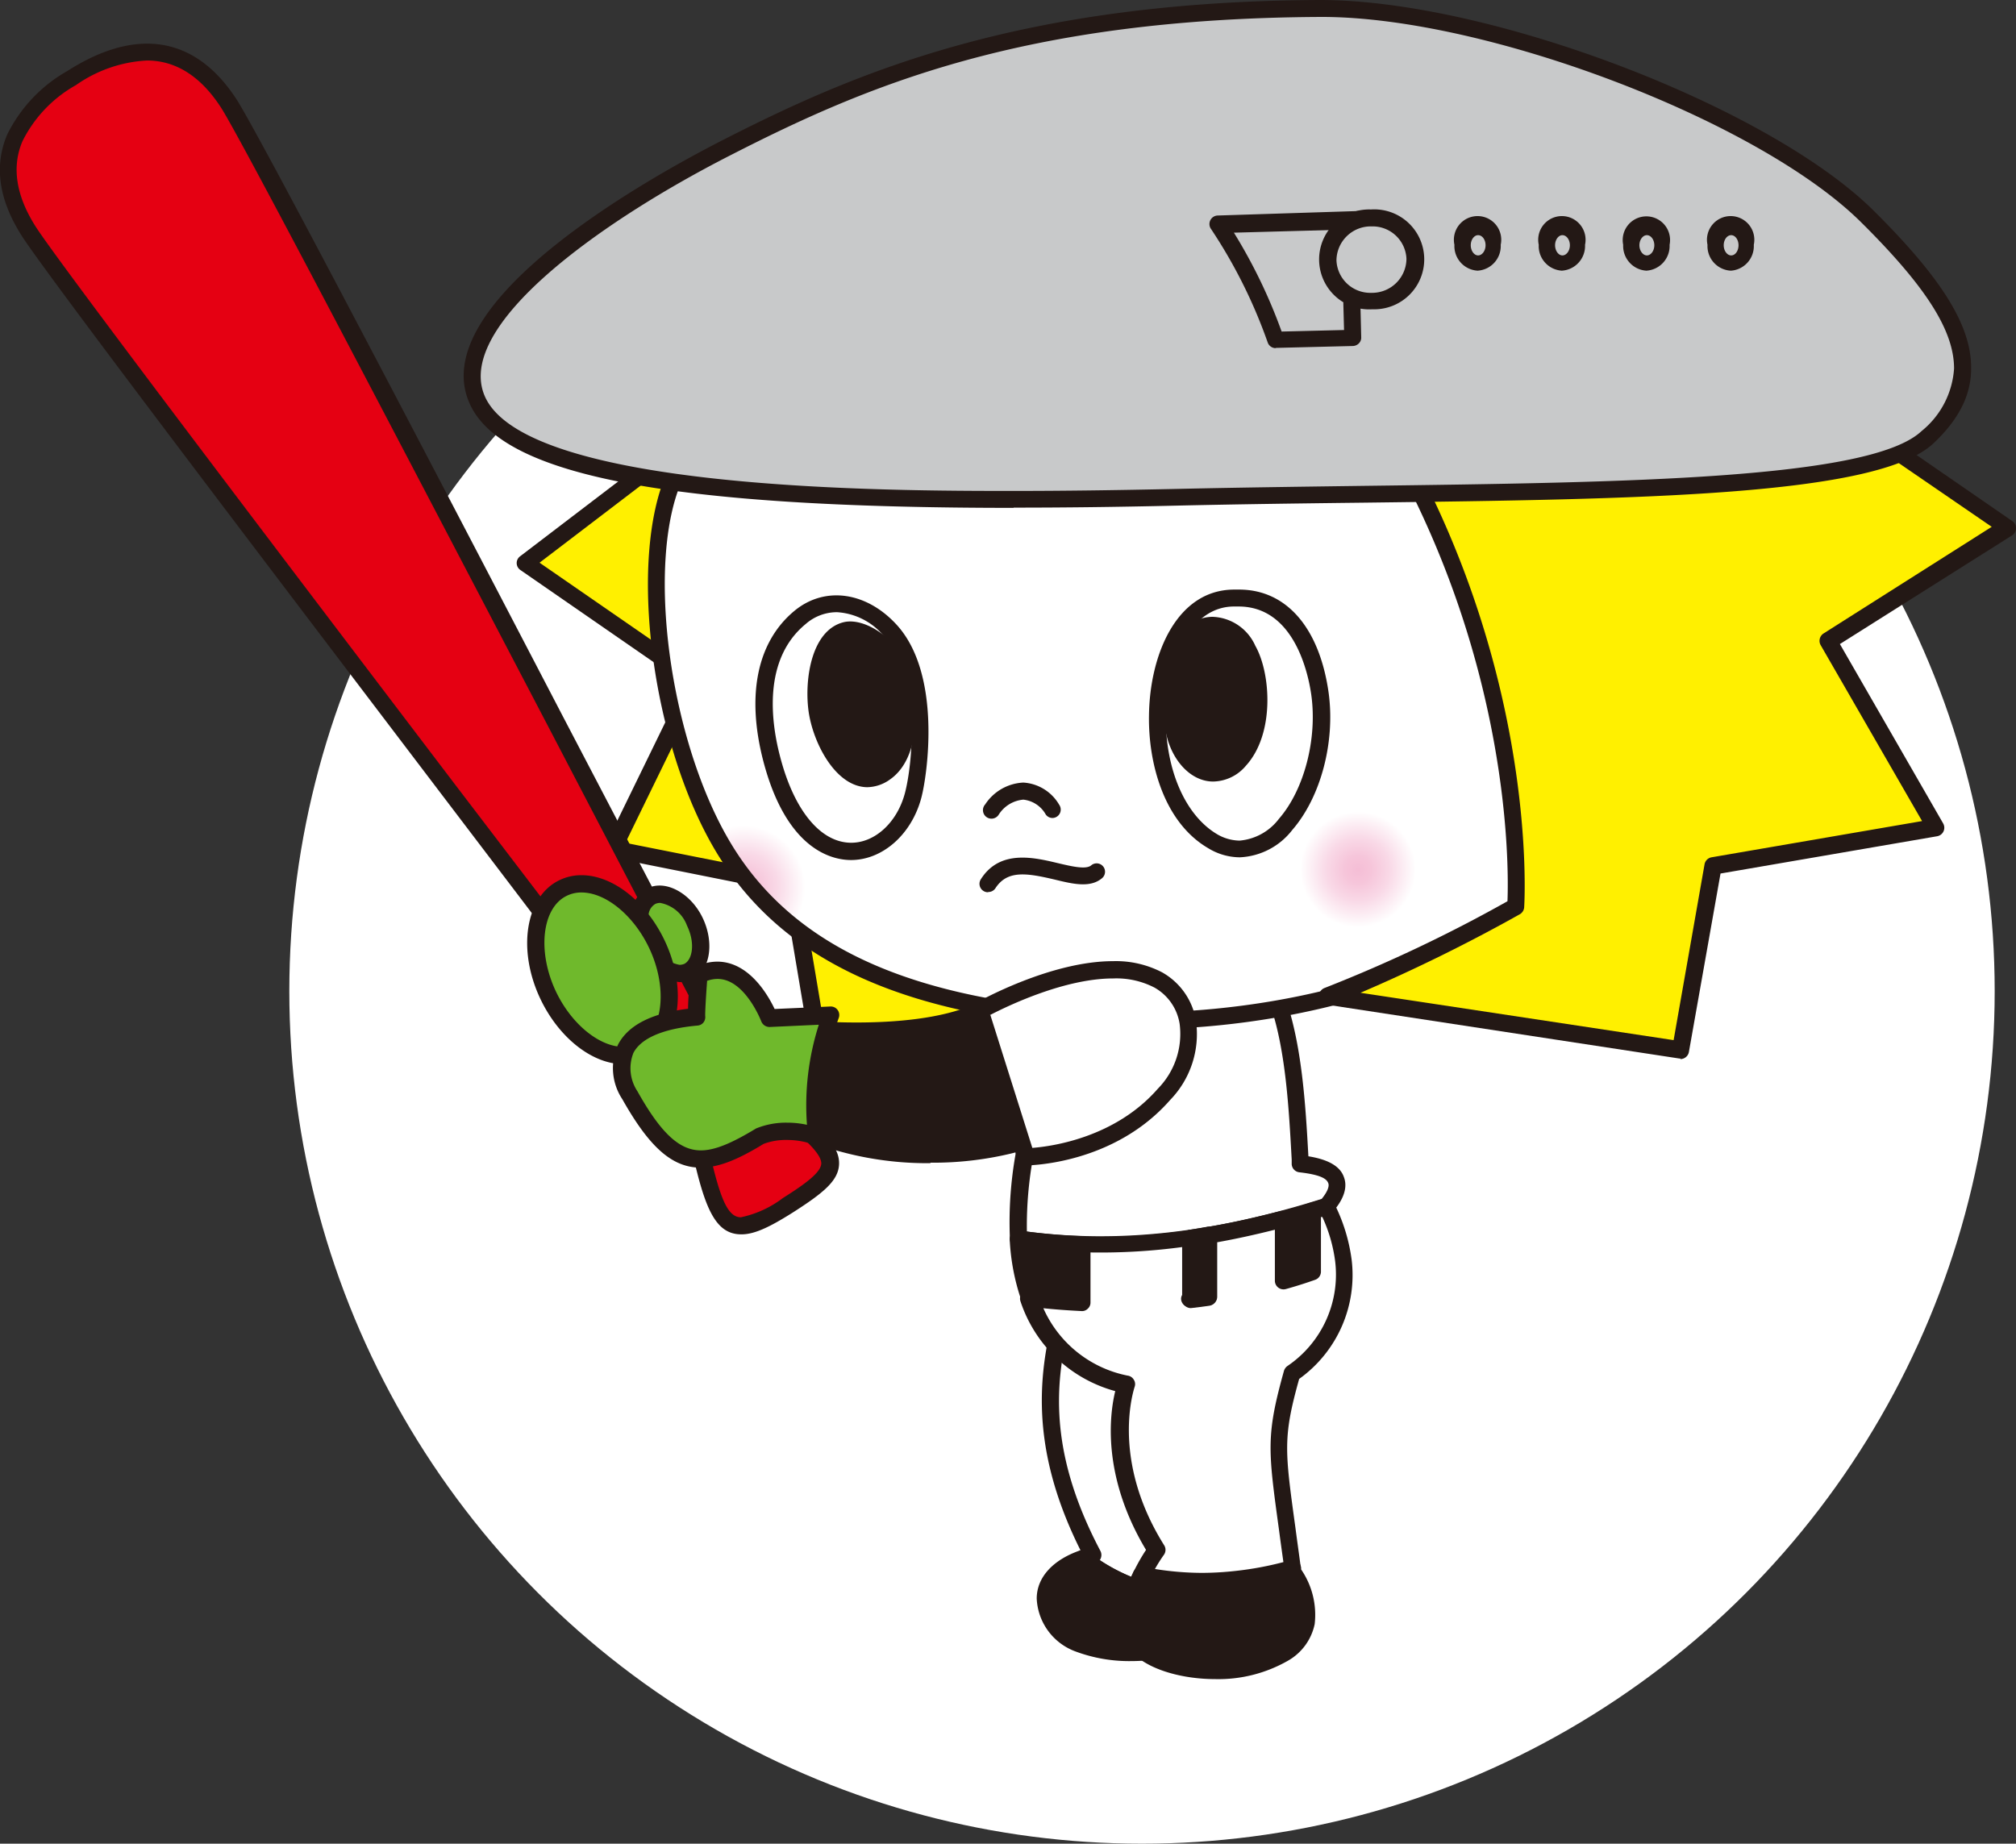 <svg xmlns="http://www.w3.org/2000/svg" xmlns:xlink="http://www.w3.org/1999/xlink" width="170.23" height="155.7" viewBox="0 0 170.23 155.7"><rect x="0" y="0" width="170.23" height="155.7" fill="#333333" stroke="none"/><defs><style>.cls-1{fill:#fff;}.cls-2{fill:#fff000;}.cls-3{fill:#231815;}.cls-4{fill:url(#radial-gradient);}.cls-5{fill:url(#radial-gradient-2);}.cls-6{fill:#e50012;}.cls-7{fill:#6fb92c;}.cls-8{fill:#c8c9ca;}</style><radialGradient id="radial-gradient" cx="62.78" cy="74.94" r="5.23" gradientUnits="userSpaceOnUse"><stop offset="0.01" stop-color="#f5bed6"/><stop offset="0.23" stop-color="#f6c5da"/><stop offset="0.55" stop-color="#f9d9e7"/><stop offset="0.93" stop-color="#fef9fb"/><stop offset="1" stop-color="#fff"/></radialGradient><radialGradient id="radial-gradient-2" cx="-48.15" cy="332.11" r="4.88" gradientTransform="translate(176.11 -256.48) rotate(2.3)" xlink:href="#radial-gradient"/></defs><g id="レイヤー_2" data-name="レイヤー 2"><g id="bk"><circle class="cls-1" cx="96.43" cy="83.7" r="72"/></g><g id="text"><polyline class="cls-2" points="65.88 31.13 44.34 47.54 58.7 57.47 51.76 71.7 66.83 74.71 69.27 89.21 99.4 81.9"/><path class="cls-3" d="M69.26,89.93a.71.71,0,0,1-.39-.12.69.69,0,0,1-.31-.48l-2.35-14L51.62,72.41a.75.75,0,0,1-.51-.39.73.73,0,0,1,0-.63l6.67-13.68L43.93,48.13a.71.71,0,0,1,0-1.16L65.44,30.56a.72.72,0,0,1,1,.14.71.71,0,0,1-.14,1L45.56,47.52,59.1,56.88a.71.71,0,0,1,.24.91L52.81,71.18,67,74a.71.71,0,0,1,.57.58l2.31,13.74L99.23,81.2a.72.72,0,1,1,.34,1.39L69.44,89.91l-.18,0Z"/><path class="cls-1" d="M105.12,134.83c.88-2.25-.86-2.67-.85-4.75,0-2.56,1.2-4.59,1.32-7.15.2-4-.92-11.59-3.9-14.26L90,110c-1.62,5.84-2.59,12.16,2.28,21.4-.3.08-.58.17-.84.26C95.09,134.71,100.53,135.56,105.12,134.83Z"/><path class="cls-3" d="M102,135.8h0a16.93,16.93,0,0,1-11-3.63.74.74,0,0,1-.24-.69.73.73,0,0,1,.48-.55h0c-4.62-9.25-3.43-15.76-1.93-21.15a.73.73,0,0,1,.62-.53l11.68-1.3a.71.71,0,0,1,.56.18c3.19,2.86,4.36,10.55,4.15,14.84a15.69,15.69,0,0,1-.69,3.57,13,13,0,0,0-.63,3.55,3.22,3.22,0,0,0,.51,1.66,3.49,3.49,0,0,1,.29,3.35.77.77,0,0,1-.57.46,20.68,20.68,0,0,1-3.26.25Zm-9.1-4a16.11,16.11,0,0,0,9.1,2.55h0a18.82,18.82,0,0,0,2.6-.17,2.07,2.07,0,0,0-.35-1.74,4.65,4.65,0,0,1-.68-2.35,14.68,14.68,0,0,1,.68-3.93,14.48,14.48,0,0,0,.64-3.26c.19-4-.92-10.87-3.43-13.46l-10.84,1.2C89.13,116,88.23,122.1,92.93,131a.75.75,0,0,1,0,.64.46.46,0,0,1-.08.13Z"/><path class="cls-3" d="M91.45,131.62c-4.84,1.67-3.5,5.89-.37,7.16,4.06,1.65,11.77.71,13.85-3.53l.19-.42C100.53,135.56,95.09,134.71,91.45,131.62Z"/><path class="cls-3" d="M95.56,140.28a13,13,0,0,1-4.76-.82A5,5,0,0,1,87.54,135c0-1.8,1.38-3.28,3.67-4.07a.71.71,0,0,1,.71.13,15.44,15.44,0,0,0,10,3.28,19.05,19.05,0,0,0,3-.23.69.69,0,0,1,.68.26.72.72,0,0,1,.12.72,4,4,0,0,1-.22.48c-1.7,3.47-6.46,4.71-10,4.71Zm-4.25-7.83C89.84,133.05,89,134,89,135a3.49,3.49,0,0,0,2.36,3.06,11.33,11.33,0,0,0,4.21.72c3,0,6.56-1,8.21-3.09-.59.05-1.2.07-1.8.07a17.09,17.09,0,0,1-10.66-3.35Z"/><path class="cls-3" d="M109.13,132.45a26.5,26.5,0,0,1-12.77.6c-.77,1.58-1.48,3.7-.74,5.28,1.33,2.83,8.76,3.81,12.77,1.3s.79-6.83.79-6.83S109.15,132.57,109.13,132.45Z"/><path class="cls-3" d="M102.59,141.8h0c-3.06,0-6.61-1-7.63-3.16-.87-1.86-.07-4.24.75-5.91a.73.73,0,0,1,.8-.4,25.84,25.84,0,0,0,12.41-.58.77.77,0,0,1,.61.09.76.76,0,0,1,.33.52l0,.17a6.77,6.77,0,0,1,1.15,4.63,4.64,4.64,0,0,1-2.26,3.09,11.82,11.82,0,0,1-6.18,1.55Zm-5.81-7.93c-.76,1.74-.94,3.2-.5,4.15.63,1.35,3.29,2.32,6.31,2.32h0A10.34,10.34,0,0,0,108,139a3.2,3.2,0,0,0,1.6-2.12,5.44,5.44,0,0,0-.93-3.55,27.45,27.45,0,0,1-11.89.53Z"/><path class="cls-1" d="M112,101.9c1.06-1.19,2-3.14-2.22-3.61-.48-8.76-1-20.43-10.21-20.43-6.51,0-13.45-2.92-12.79,18.21a31.64,31.64,0,0,0-.83,8.58C95.06,106,103.65,104.55,112,101.9Z"/><path class="cls-3" d="M93,105.88h0a49.14,49.14,0,0,1-7.1-.51.73.73,0,0,1-.62-.68A32.8,32.8,0,0,1,86.05,96c-.27-8.93.78-14.31,3.31-16.92,1.78-1.84,4-2.08,6-2.08.69,0,1.4,0,2.11.06s1.4.07,2.1.07c9.69,0,10.43,11.79,10.91,20.52,1.69.27,2.69.85,3,1.76.23.6.25,1.6-1,3a.72.72,0,0,1-.33.21A63.37,63.37,0,0,1,93,105.88ZM86.67,104c7.71,1,15.67.16,24.93-2.75.46-.56.67-1.05.56-1.33s-.41-.69-2.45-.92a.73.73,0,0,1-.64-.68l0-.39c-.47-8.62-1.07-19.35-9.46-19.35-.72,0-1.45,0-2.17-.07s-1.37-.07-2-.07a6.43,6.43,0,0,0-5,1.64c-2.21,2.29-3.16,7.51-2.9,16a.55.55,0,0,1,0,.18,32.18,32.18,0,0,0-.83,7.79Z"/><path class="cls-3" d="M86,104.65a17.56,17.56,0,0,0,1,5c1.45.19,2.92.32,4.4.4v-4.9A49.37,49.37,0,0,1,86,104.65Z"/><path class="cls-3" d="M91.31,110.75h0c-1.56-.08-3.06-.22-4.46-.41a.75.75,0,0,1-.59-.47,18.56,18.56,0,0,1-1-5.18.71.71,0,0,1,.23-.58.74.74,0,0,1,.6-.19,48.21,48.21,0,0,0,5.27.47.74.74,0,0,1,.7.73V110a.72.72,0,0,1-.23.53.7.7,0,0,1-.5.2ZM87.45,109c1,.13,2,.23,3.13.3v-3.43c-1.28-.06-2.56-.17-3.82-.33a16.69,16.69,0,0,0,.69,3.46Z"/><path class="cls-3" d="M108.34,103v5.26c.81-.24,1.62-.49,2.43-.77v-5.17C110,102.51,109.15,102.74,108.34,103Z"/><path class="cls-3" d="M108.34,108.94a.69.69,0,0,1-.44-.15.71.71,0,0,1-.29-.58V103a.72.72,0,0,1,.54-.7c.8-.21,1.61-.44,2.41-.68a.7.7,0,0,1,.64.12.72.72,0,0,1,.3.58v5.17a.73.73,0,0,1-.49.69c-.82.28-1.64.54-2.47.78l-.2,0Zm.73-5.43v3.72l1-.31v-3.68l-1,.27Z"/><path class="cls-1" d="M113.43,106.43A14.1,14.1,0,0,0,112,101.9l-1.24.37v5.16c-.81.28-1.62.54-2.43.77V103c-2.09.55-4.2,1-6.33,1.38v5.21c-.64.09-2,.26-1.46.2v-5.16a52.45,52.45,0,0,1-9.24.54V110c-1.48-.08-3-.2-4.4-.39a10.82,10.82,0,0,0,8.17,7.28s-2.31,6.19,2.55,14a17.83,17.83,0,0,0-1.27,2.18,26,26,0,0,0,5,.5,24.84,24.84,0,0,0,3.11-.18,26,26,0,0,0,4.63-.92c-1.29-9.85-1.75-10.4,0-16.49A10.13,10.13,0,0,0,113.43,106.43Z"/><path class="cls-3" d="M101.51,134.28h-.12a26.9,26.9,0,0,1-5.17-.52.72.72,0,0,1-.51-1,16,16,0,0,1,1.06-1.87c-3.76-6.27-3.07-11.47-2.6-13.41a11.64,11.64,0,0,1-8-7.58.76.76,0,0,1,.12-.71.72.72,0,0,1,.67-.26c1,.14,2.2.25,3.57.33v-4.11a.68.68,0,0,1,.23-.52.72.72,0,0,1,.53-.21,50.08,50.08,0,0,0,9.11-.53.69.69,0,0,1,.58.17.74.74,0,0,1,.25.52v-.22a.74.74,0,0,1,.61-.72c2-.33,4-.78,6.26-1.36a.74.74,0,0,1,.92.7v4.28l1-.32v-4.64a.74.74,0,0,1,.52-.7l.32-.09.92-.28a.73.73,0,0,1,.87.38,14.81,14.81,0,0,1,1.48,4.76,10.78,10.78,0,0,1-4.43,10.08c-1.37,4.92-1.22,6-.32,12.53.13,1,.29,2.12.46,3.41a.74.74,0,0,1-.52.79,27.66,27.66,0,0,1-4.76.95,29,29,0,0,1-3.07.18Zm-4-1.78a25.73,25.73,0,0,0,3.93.33h.11a26.32,26.32,0,0,0,2.91-.18,27.38,27.38,0,0,0,3.91-.73c-.14-1-.27-1.94-.38-2.78-.92-6.72-1.09-7.93.43-13.38a.78.78,0,0,1,.32-.42,9.32,9.32,0,0,0,4-8.82,12.75,12.75,0,0,0-1.08-3.74l-.12,0v4.61a.73.73,0,0,1-.49.69c-.82.29-1.64.55-2.47.78a.73.73,0,0,1-.93-.7v-4.31c-1.7.43-3.31.78-4.87,1.06v4.59a.72.72,0,0,1-.62.72l-1.26.17-.14,0h-.08l-.22,0a.73.73,0,0,1-.73-.68.6.6,0,0,1,.13-.4v-4a52.07,52.07,0,0,1-7.78.46V110a.68.68,0,0,1-.23.52.67.67,0,0,1-.54.2c-1.21-.06-2.25-.14-3.21-.24a9.89,9.89,0,0,0,7.11,5.69.71.71,0,0,1,.53.35.68.68,0,0,1,.06.62c0,.06-2.1,6,2.49,13.34a.72.72,0,0,1,0,.81,13.08,13.08,0,0,0-.76,1.2Z"/><path class="cls-3" d="M100.55,104.58v5.16l1.46-.19v-5.22C101.53,104.42,101,104.51,100.55,104.58Z"/><path class="cls-3" d="M100.55,110.47a.71.71,0,0,1-.48-.19.69.69,0,0,1-.25-.54v-5.16a.72.72,0,0,1,.63-.72l1-.17.44-.08a.74.74,0,0,1,.59.16.73.73,0,0,1,.26.56v5.22a.73.73,0,0,1-.62.72c-.49.07-1,.14-1.48.19Z"/><path class="cls-4" d="M141.66,39.27c-.38,5.24-1,16.78-3.06,22.49a39.91,39.91,0,0,1-9,14c-8.44,8.09-24.66,11-36.38,10.4-12.87-.71-25.55-3.81-32-14.43C55.65,62.62,53.82,47,57,40.09"/><path class="cls-3" d="M96.28,86.93c-1.08,0-2.13,0-3.15-.08-16.65-.92-27-5.61-32.58-14.78s-7.56-25-4.18-32.28l1.3.61c-3.21,6.91-1.18,22.23,4.11,30.93s15.29,13.2,31.43,14.09c11.46.62,27.58-2.29,35.85-10.21a39.07,39.07,0,0,0,8.86-13.69c1.85-5,2.51-14.74,2.9-20.53l.12-1.77,1.43.1-.12,1.77c-.4,5.87-1.06,15.69-3,20.92a40.62,40.62,0,0,1-9.22,14.24c-7.83,7.5-22.34,10.68-33.77,10.68Z"/><path class="cls-3" d="M104.67,72.4a5.16,5.16,0,0,1-2.65-.77c-3.77-2.2-5.07-7.24-5-11.22.06-5.12,2.34-10.62,7.2-10.62h.41c4,0,6.77,3.23,7.55,8.65.59,4.18-.64,8.86-3.06,11.65a5.93,5.93,0,0,1-4.43,2.31Zm-.47-21.18c-3.71,0-5.71,4.64-5.76,9.21s1.64,8.4,4.3,10a3.85,3.85,0,0,0,1.93.56A4.67,4.67,0,0,0,108,69.14c2.13-2.45,3.25-6.76,2.72-10.49-.25-1.74-1.43-7.43-6.13-7.43h-.41Z"/><path class="cls-1" d="M67.56,52.14c2.37-2,5.33-1.4,7.64,1.14C78.62,57,77.68,65,77.09,67.21,75.53,73,68,75,65.17,64.11,63.93,59.39,64.31,54.81,67.56,52.14Z"/><path class="cls-3" d="M71.86,72.63c-1.57,0-5.43-.82-7.4-8.33C63,58.7,63.93,54.18,67.1,51.57c2.56-2.1,6.08-1.6,8.64,1.22C79.55,57,78.3,65.51,77.79,67.4c-.83,3.08-3.27,5.23-5.93,5.23ZM70.66,51.7a4,4,0,0,0-2.63,1c-3.65,3-2.92,8.32-2.15,11.23,1.18,4.53,3.42,7.24,6,7.24,2,0,3.86-1.71,4.52-4.15s1.4-9.82-1.72-13.25a5.59,5.59,0,0,0-4-2.07Z"/><path class="cls-3" d="M100.68,53.53c1.78-1.5,3.87-.28,4.64,1.32,1.23,2.19,1.46,7-.68,9.33-2.32,2.53-5,.45-5.45-2.48C98.82,59.56,98.94,55,100.68,53.53Z"/><path class="cls-3" d="M102.43,66c-1.87,0-3.53-1.78-4-4.22-.34-2-.39-7,1.74-8.83a3.4,3.4,0,0,1,2.21-.86A4.11,4.11,0,0,1,106,54.54c1.31,2.31,1.66,7.44-.8,10.13A3.67,3.67,0,0,1,102.43,66Zm0-12.47a2,2,0,0,0-1.29.51c-1.35,1.14-1.64,5.2-1.24,7.5.29,1.72,1.38,3,2.53,3a2.34,2.34,0,0,0,1.68-.9c1.92-2.11,1.68-6.54.58-8.5a2.7,2.7,0,0,0-2.26-1.63Z"/><path class="cls-3" d="M69,59.87c.3,2.86,2.77,7.5,5.79,5.33,2.44-1.74,2.16-7.14.39-9.73A2.57,2.57,0,0,0,75,55C74.28,54,72.64,53,71.47,53.24,69.19,53.78,68.8,57.75,69,59.87Z"/><path class="cls-3" d="M73.26,66.48h0c-2.74,0-4.67-3.86-5-6.53s.28-6.76,3-7.41c1.48-.34,3.47.88,4.29,2.09a3.31,3.31,0,0,1,.26.5c1.83,2.77,2.29,8.58-.61,10.66a3.38,3.38,0,0,1-2,.69ZM71.88,53.92a.9.9,0,0,0-.24,0c-1.61.38-2.14,3.65-1.9,5.86S71.48,65,73.26,65a2,2,0,0,0,1.14-.42c2-1.44,1.85-6.36.22-8.74a1.09,1.09,0,0,1-.08-.15,1.76,1.76,0,0,0-.15-.31,3.64,3.64,0,0,0-2.51-1.5Z"/><path class="cls-3" d="M88.88,69.08a.7.7,0,0,1-.58-.3,2.47,2.47,0,0,0-1.89-1.25,2.74,2.74,0,0,0-2.08,1.27.72.72,0,1,1-1.14-.87,4.08,4.08,0,0,1,3.19-1.84h.05a3.76,3.76,0,0,1,3,1.86.71.71,0,0,1-.59,1.13Z"/><path class="cls-3" d="M83.43,75.35a.7.7,0,0,1-.39-.11.71.71,0,0,1-.21-1c1.6-2.51,4.45-1.84,6.53-1.34,1.15.27,2.34.55,2.78.18a.71.71,0,0,1,1,.08.71.71,0,0,1-.08,1c-1,.85-2.48.49-4,.12-2.38-.56-4-.81-5,.72a.71.71,0,0,1-.61.33Z"/><path class="cls-5" d="M119.53,73.63a4.88,4.88,0,1,1-4.68-5.08A4.88,4.88,0,0,1,119.53,73.63Z"/><path class="cls-3" d="M96.21,93.22a115.25,115.25,0,0,1-11,3.53,29.08,29.08,0,0,1-17.51-1.39c-4-1.8-2.59-3.34-1.3-8.53,0,0,10.4,1.3,16.23-1.3,11.69-5.19,14.3-3.09,15,3.4"/><path class="cls-3" d="M78.54,98.23A27.85,27.85,0,0,1,67.36,96c-3.89-1.73-3.32-3.69-2.37-7,.2-.7.44-1.5.67-2.42a.7.7,0,0,1,.79-.54c.11,0,10.26,1.24,15.84-1.24,6.77-3,10.68-3.69,13.09-2.3,2.11,1.23,2.65,3.87,2.89,6.28a.73.73,0,0,1-1.46.15c-.28-2.87-1-4.46-2.16-5.17-1.91-1.11-5.64-.35-11.76,2.37-5.18,2.3-13.59,1.67-16,1.42-.18.69-.36,1.3-.52,1.86-1,3.31-1.16,4,1.57,5.21A28.35,28.35,0,0,0,85,96c5.09-1.27,10.9-3.48,11-3.5a.72.72,0,0,1,.94.42.73.73,0,0,1-.42.94c-.06,0-6,2.26-11.12,3.55a28.24,28.24,0,0,1-6.81.78Z"/><path class="cls-6" d="M2.45,19.54c-4-6.3-.34-10.45,3.62-13s9.27-4.06,13.27,2.24c2.9,4.57,31.48,59.78,43.36,82.29,8.55,6.56,9.48,7.07,3.8,10.68-5.41,3.43-5.92,2.24-8-8C43.14,73.48,5.35,24.11,2.45,19.54Z"/><path class="cls-3" d="M62.58,104.24c-2.67,0-3.4-3.39-4.8-10.13-5.07-6.73-12.55-16.58-20.42-26.93C20.86,45.46,3.8,23,1.84,19.92S-.51,14,.61,11.36A12.53,12.53,0,0,1,5.68,6C11.59,2.22,16.56,3.1,20,8.43c1.95,3.08,15,28,27.53,52.07,6.06,11.59,11.83,22.64,15.79,30.13l.47.37c5.05,3.87,7.14,5.47,7.06,7.33-.06,1.38-1.31,2.41-3.91,4.07-1.75,1.1-3.14,1.84-4.31,1.84ZM12.41,5.11a11.45,11.45,0,0,0-6,2.08,11.08,11.08,0,0,0-4.51,4.73c-.93,2.17-.55,4.61,1.12,7.23,1.92,3,19.73,26.48,35.45,47.16C46.42,76.73,54,86.64,59,93.38a.6.6,0,0,1,.13.28c1.36,6.5,2,9.14,3.43,9.14a8.89,8.89,0,0,0,3.54-1.62c2-1.26,3.21-2.18,3.25-2.92,0-1.1-2.42-3-6.51-6.12l-.59-.46a.66.66,0,0,1-.2-.24c-4-7.49-9.77-18.61-15.86-30.28-12-22.94-25.56-48.93-27.48-52C17,6.48,14.88,5.11,12.41,5.11Z"/><path class="cls-1" d="M82.74,85.37l3.89,12.32s7.05,0,11.67-5.28c3.41-3.89,2.25-8.17-.49-9.66C92.46,79.83,82.74,85.37,82.74,85.37Z"/><path class="cls-3" d="M86.63,98.42a.74.74,0,0,1-.7-.51L82,85.59a.74.74,0,0,1,.33-.85c.26-.15,6.33-3.57,11.66-3.57a8.46,8.46,0,0,1,4.13.94,5.75,5.75,0,0,1,2.87,4.1,8,8,0,0,1-2.18,6.68c-4.78,5.46-11.92,5.53-12.22,5.53Zm-3-12.69,3.54,11.21c1.68-.13,7-.87,10.6-5a6.59,6.59,0,0,0,1.84-5.46,4.28,4.28,0,0,0-2.13-3.08A7,7,0,0,0,94,82.63c-4.09,0-8.86,2.29-10.42,3.1Z"/><path class="cls-7" d="M54.45,79.88c.85,1.76,2.48,2.73,3.64,2.17s1.43-2.44.58-4.2S56.19,75.12,55,75.68,53.6,78.12,54.45,79.88Z"/><path class="cls-3" d="M57.38,82.94h0a4.4,4.4,0,0,1-3.59-2.75,5,5,0,0,1-.36-3.66A2.51,2.51,0,0,1,54.72,75c1.5-.72,3.61.43,4.61,2.51S60,82,58.41,82.71a2.42,2.42,0,0,1-1,.23Zm-1.64-6.69a1,1,0,0,0-.39.08,1.17,1.17,0,0,0-.54.68,3.52,3.52,0,0,0,.3,2.55,3,3,0,0,0,2.27,1.92h0a1.06,1.06,0,0,0,.4-.08c.68-.34.95-1.74.23-3.23a3,3,0,0,0-2.27-1.92Z"/><path class="cls-7" d="M46.3,84.08c1.84,3.82,5.37,5.93,7.89,4.71s3.09-5.28,1.26-9.1S50.09,73.77,47.56,75,44.47,80.27,46.3,84.08Z"/><path class="cls-3" d="M52.65,89.87h0c-2.62,0-5.43-2.2-7-5.47-2-4.17-1.29-8.69,1.59-10.07a4.22,4.22,0,0,1,1.86-.42c2.62,0,5.43,2.2,7,5.47,2,4.17,1.29,8.68-1.59,10.07a4.19,4.19,0,0,1-1.86.42ZM49.1,75.37a2.76,2.76,0,0,0-1.22.27c-2.13,1-2.54,4.74-.92,8.13,1.31,2.73,3.66,4.64,5.69,4.64h0a2.84,2.84,0,0,0,1.23-.27c2.12-1,2.54-4.74.91-8.13-1.31-2.73-3.65-4.64-5.69-4.64Z"/><path class="cls-7" d="M58.83,85.85c0-.5.19-3.53.19-3.53C62.88,80.48,64.93,86,64.93,86l5.2-.24A21.49,21.49,0,0,0,69,96a7,7,0,0,0-4.78-.08c-5,3-7.41,3-11-3.45C51.81,90,51.85,86.46,58.83,85.85Z"/><path class="cls-3" d="M59.18,98.61c-2.4,0-4.32-1.68-6.63-5.78a4.76,4.76,0,0,1-.35-4.64c.86-1.62,2.84-2.63,5.9-3,0-.93.15-2.39.19-2.93a.72.72,0,0,1,.42-.6,4.23,4.23,0,0,1,1.85-.45c2.7,0,4.3,2.85,4.85,4L70.09,85a.72.72,0,0,1,.72,1,21,21,0,0,0-1.09,9.88.7.7,0,0,1-.25.68.73.73,0,0,1-.72.12,6.55,6.55,0,0,0-2.27-.41,5.4,5.4,0,0,0-2,.33c-2.3,1.41-3.87,2-5.32,2Zm.53-15.79c-.1,1.34-.18,2.72-.16,3a.74.74,0,0,1-.16.54.71.71,0,0,1-.5.25c-2.87.26-4.74,1.05-5.4,2.3a3.5,3.5,0,0,0,.33,3.24c2,3.58,3.57,5,5.36,5,1.14,0,2.54-.56,4.66-1.85a6.67,6.67,0,0,1,2.64-.49,7.74,7.74,0,0,1,1.66.18,22.35,22.35,0,0,1,1-8.45L65,86.73a.75.75,0,0,1-.72-.48s-1.37-3.58-3.69-3.58a2.63,2.63,0,0,0-.85.15Z"/><path class="cls-2" d="M114.87,32.69C129.57,54.94,128,76.55,128,76.55a128.06,128.06,0,0,1-15.89,7.57l29.83,4.54,2.76-15.57,18.8-3.24L154.38,54.1l15.12-9.55L146.12,28.48"/><path class="cls-3" d="M141.89,89.39h-.1L112,84.84a.73.73,0,0,1-.14-1.41,123.77,123.77,0,0,0,15.43-7.32c.12-3,.34-22.86-13-43a.73.73,0,0,1,.21-1,.74.74,0,0,1,1,.2c14.67,22.2,13.21,44.1,13.2,44.32a.74.74,0,0,1-.37.58,141.57,141.57,0,0,1-13.45,6.63l26.44,4L143.93,73a.73.73,0,0,1,.59-.6l17.78-3.06-8.56-14.85a.74.74,0,0,1,.25-1l14.19-9L145.71,29.08a.73.73,0,1,1,.83-1.2L169.91,44a.73.73,0,0,1,.32.62.71.71,0,0,1-.34.6l-14.53,9.17,8.72,15.15a.73.73,0,0,1-.5,1.08l-18.3,3.15-2.67,15.07a.73.73,0,0,1-.72.6Z"/><path class="cls-8" d="M40.25,33.68c-2.68-6.45,9.57-15.33,21.12-21.22S86.41.83,111.48.72c14.38-.06,37.55,9,46.19,17.54,8.05,8,10.67,13.43,5.09,18.67s-35,4.43-63.42,5.08S43.64,41.8,40.25,33.68Z"/><path class="cls-3" d="M85.6,42.89c-29.24,0-43.43-2.75-46-8.94C36,25.39,55.11,14.85,61.05,11.82,72.13,6.16,86.08.11,111.47,0c14.35,0,37.84,9,46.7,17.75,5.85,5.8,8.32,9.81,8.27,13.39,0,2.26-1.07,4.32-3.19,6.31-4.75,4.45-24.78,4.71-48,5-5.23.06-10.59.13-15.91.25-5.07.12-9.57.17-13.76.17Zm26-41.46C86.4,1.54,73.14,7.25,61.7,13.1,50.58,18.77,38.46,27.5,40.91,33.4c3.36,8.06,34.47,8.06,44.69,8.06,4.18,0,8.67-.06,13.72-.17,5.33-.12,10.7-.19,15.93-.26,21.95-.28,42.68-.55,47-4.62A7.41,7.41,0,0,0,165,31.12c0-3.15-2.3-6.85-7.85-12.35-8.65-8.59-31.63-17.34-45.53-17.34Z"/><path class="cls-8" d="M102.84,18.92,118,18.5l.17,5.3-4,1.75.08,3-6.51.16A43.67,43.67,0,0,0,102.84,18.92Z"/><path class="cls-3" d="M107.72,29.4a.71.71,0,0,1-.68-.49,42.91,42.91,0,0,0-4.78-9.57.72.72,0,0,1,.56-1.14L116,17.78a.74.74,0,0,1,.73.7l2.19,5.3a.75.75,0,0,1-.43.68L114.88,26l.06,2.48a.68.68,0,0,1-.2.52.75.75,0,0,1-.5.22l-6.51.16Zm-3.56-9.8A44.56,44.56,0,0,1,108.22,28l5.27-.13-.06-2.25a.72.72,0,0,1,.44-.67l3.58-1.56-.13-4.1-13.16.36Z"/><path class="cls-8" d="M126.11,20.67a1.31,1.31,0,1,1-2.59,0,1.31,1.31,0,1,1,2.59,0Z"/><path class="cls-3" d="M124.81,22.86a2.08,2.08,0,0,1-2-2.19,2,2,0,1,1,3.91,0,2.08,2.08,0,0,1-2,2.19Zm0-3c-.34,0-.62.39-.62.85s.28.86.62.86.63-.39.63-.86-.28-.85-.63-.85Z"/><path class="cls-8" d="M133.22,20.67a1.31,1.31,0,1,1-2.58,0,1.31,1.31,0,1,1,2.58,0Z"/><path class="cls-3" d="M131.93,22.86a2.08,2.08,0,0,1-2-2.19,2,2,0,1,1,3.91,0,2.09,2.09,0,0,1-2,2.19Zm0-3c-.34,0-.62.39-.62.85s.28.86.62.86.63-.39.63-.86-.29-.85-.63-.85Z"/><path class="cls-8" d="M140.35,20.67a1.31,1.31,0,1,1-2.59,0,1.31,1.31,0,1,1,2.59,0Z"/><path class="cls-3" d="M139.06,22.86a2.09,2.09,0,0,1-2-2.19,2,2,0,1,1,3.92,0,2.09,2.09,0,0,1-2,2.19Zm0-3c-.34,0-.63.39-.63.85s.29.86.63.86.63-.39.63-.86-.29-.85-.63-.85Z"/><path class="cls-8" d="M147.47,20.67a1.31,1.31,0,1,1-2.59,0,1.31,1.31,0,1,1,2.59,0Z"/><path class="cls-3" d="M146.18,22.86a2.08,2.08,0,0,1-2-2.19,2,2,0,1,1,3.91,0,2.08,2.08,0,0,1-1.95,2.19Zm0-3c-.35,0-.63.39-.63.85s.28.86.63.86.62-.39.62-.86-.28-.85-.62-.85Z"/><path class="cls-8" d="M119.52,21.82a3.66,3.66,0,1,1-3.74-3.42A3.58,3.58,0,0,1,119.52,21.82Z"/><path class="cls-3" d="M115.85,26.12a4.22,4.22,0,1,1-.09-8.43h0a4.22,4.22,0,1,1,.21,8.43h-.12Zm0-7a2.9,2.9,0,0,0-3,2.87,2.86,2.86,0,0,0,2.94,2.74h.08a2.9,2.9,0,0,0,2.89-2.88,2.86,2.86,0,0,0-2.95-2.73Z"/></g></g></svg>